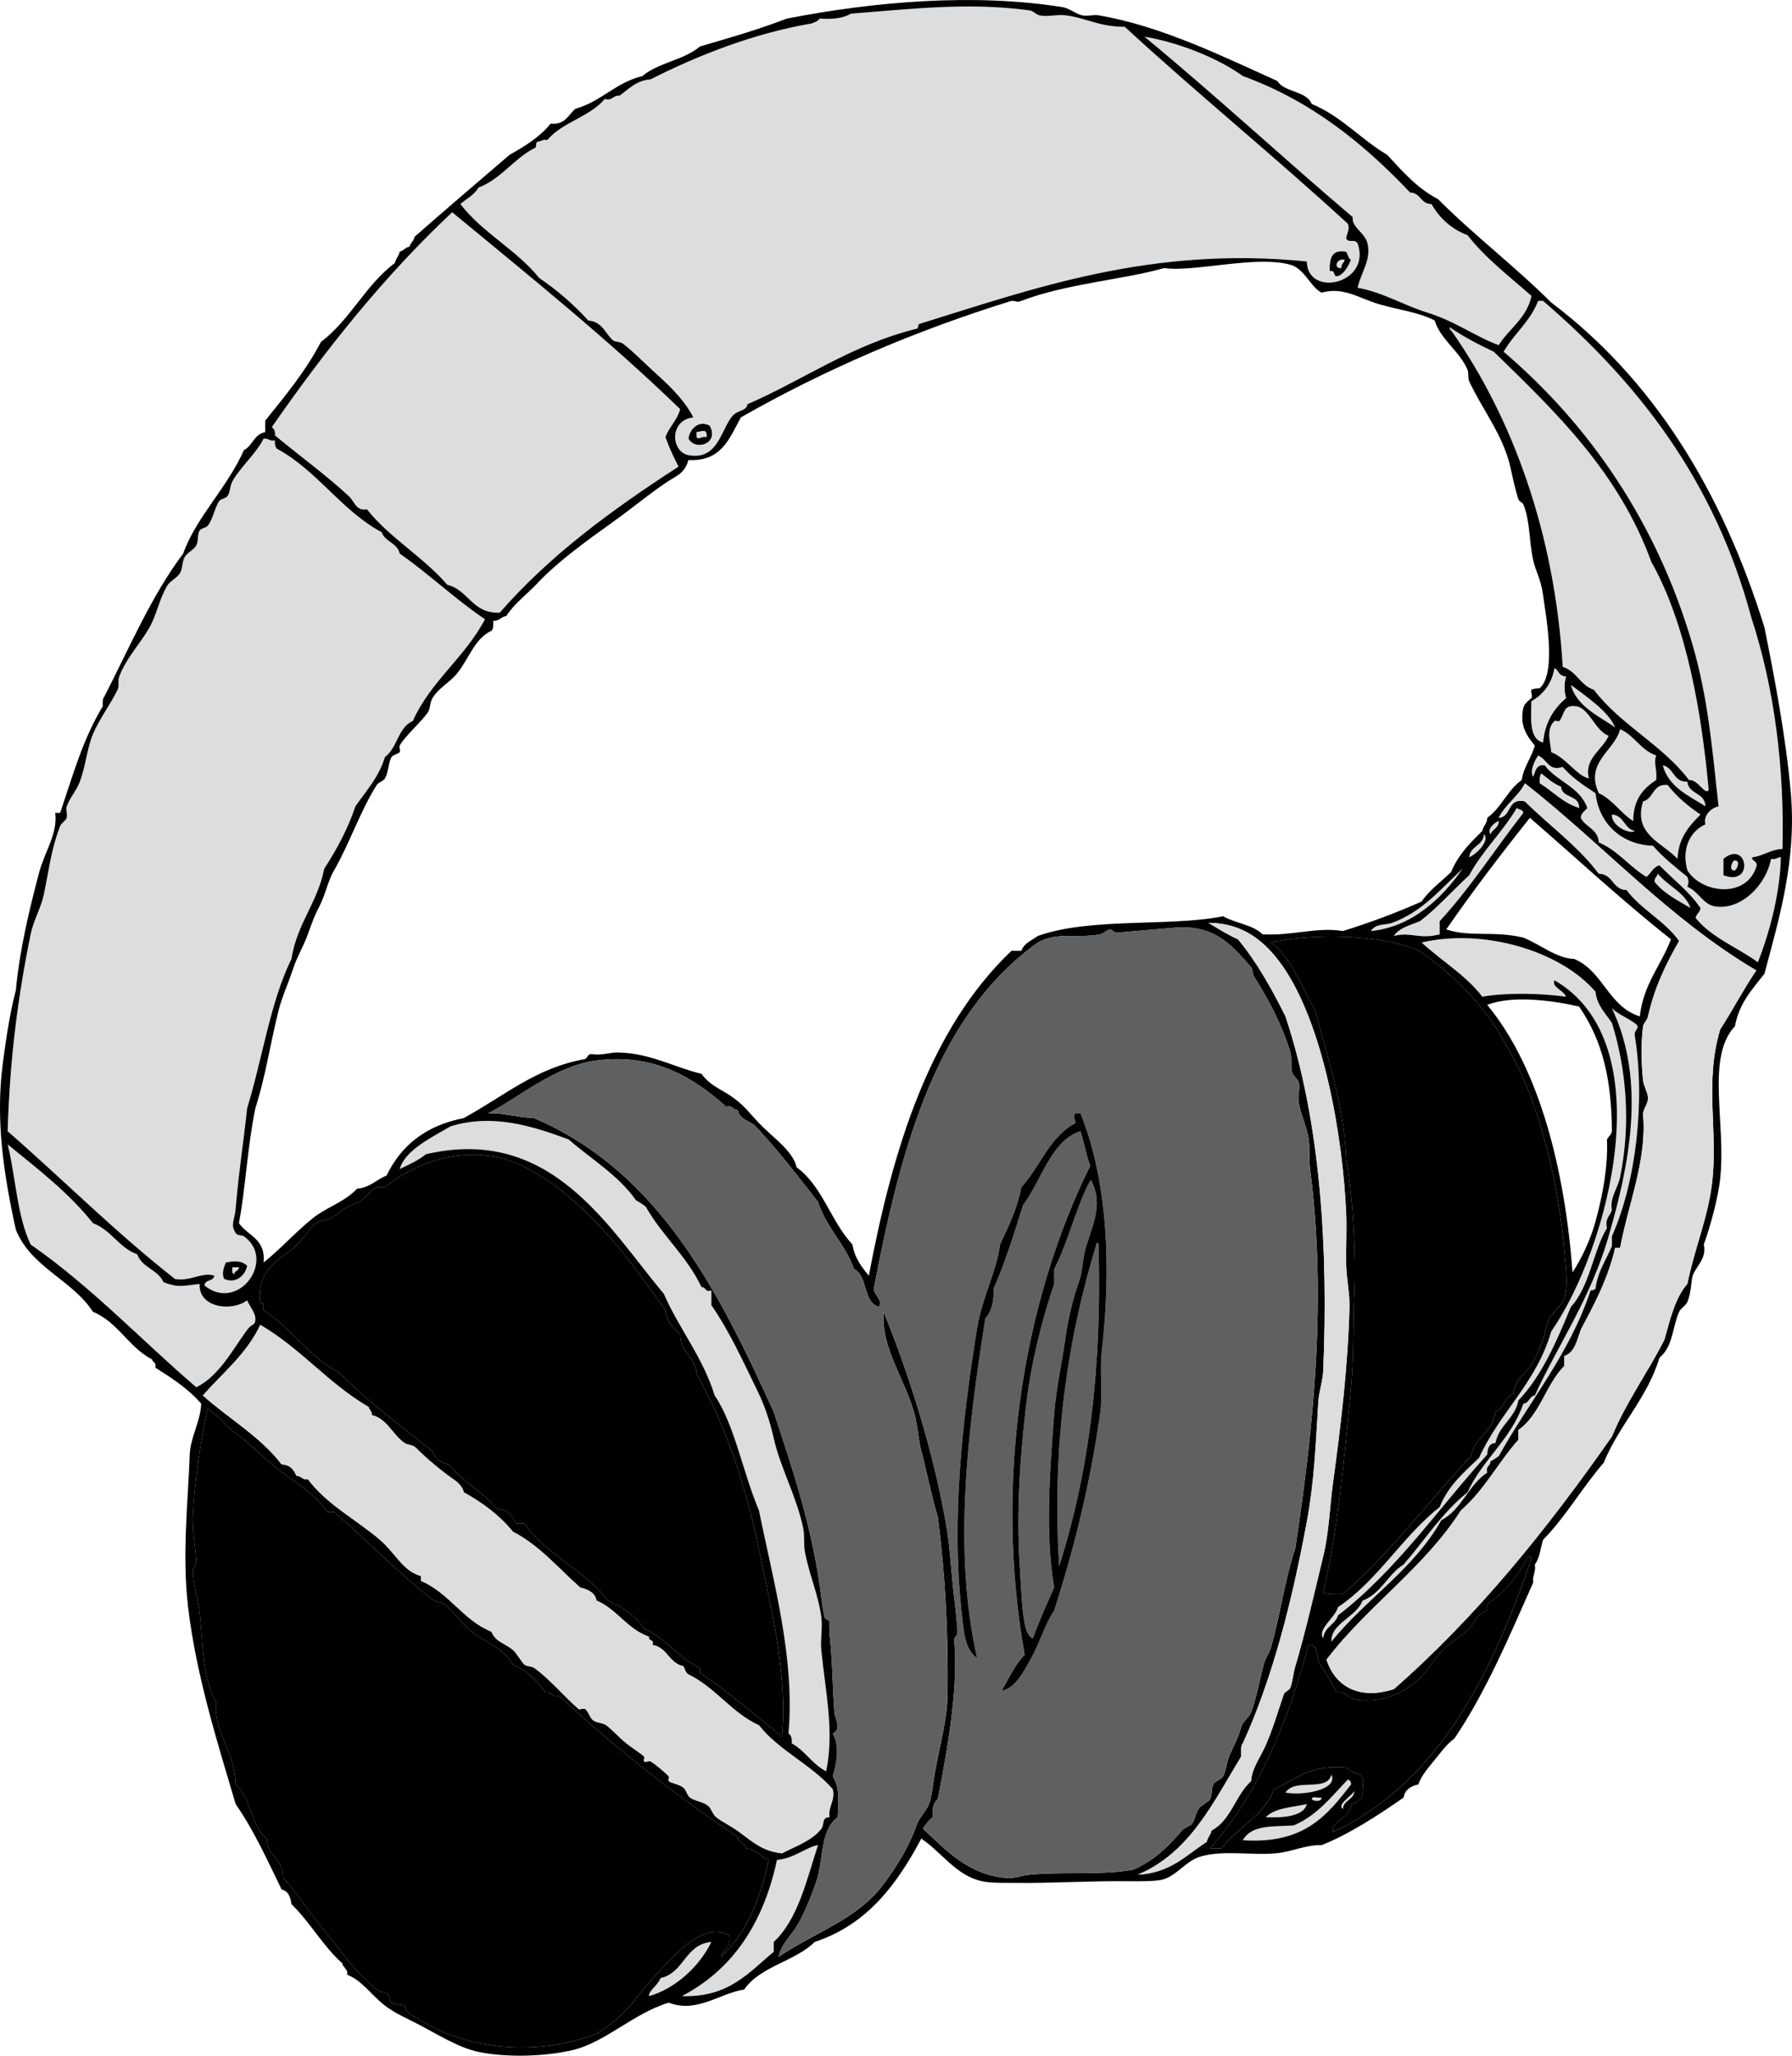 <?xml version="1.0" encoding="UTF-8"?>
<svg enable-background="new 0 0 262.188 300.631" overflow="visible" version="1.1" viewBox="0 0 262.19 300.63" xml:space="preserve" xmlns="http://www.w3.org/2000/svg">
<g clip-rule="evenodd" fill-rule="evenodd">
	<path d="m167.44 5.358c4.921 0.839 10.575 3.024 14.399 5.76 10.142 3.699 17.733 9.947 24.48 17.04 1.576 0.024 1.505 1.695 3.12 1.68 1.199 2.081 2.904 3.655 5.279 4.56 2.663 3.417 6.134 6.026 9.36 8.88-0.717 3.283-3.266 4.734-4.8 7.2-3.544-1.321-6.355-3.512-10.561-4.8-3.273-1.003-6.292-2.899-10.08-3.6 0.46-2.22 2.021-4.018 1.44-6.48-0.377-1.598-2.367-2.371-2.16-3.84-10.25-8.704-20.09-17.826-30.48-26.4z" fill="#DCDDDE"/>
	<path d="m99.521 59.838c-0.446 1.634-1.591 2.569-2.16 4.08 0.543 1.537 1.214 2.946 1.92 4.32-9.612 6.228-18.79 12.89-26.16 21.36-4.078 0.158-4.528-3.312-7.68-4.08-3.515-4.085-8.388-6.812-11.76-11.04-1.58 0.315-1.794-1.137-2.64-1.92-3.395-3.143-7.17-5.851-10.8-8.88 0.036-0.596-0.124-0.996-0.48-1.2 7.896-11.383 16.454-22.106 26.4-31.44 11.347 9.374 22.837 18.604 33.36 28.8z" fill="#DCDDDE"/>
	<path d="m196.96 36.798c0.281 0.359 0.299 0.981 0.72 1.2-0.454 0.985-0.896 1.983-1.92 2.4-0.819 0.18-0.305-0.975-1.199-0.72-0.1-1.858 0.25-3.271 2.4-2.88zm-0.72 2.4c-0.037-0.597 0.377-0.743 0.479-1.2-1.03-0.287-1.74 1.243-0.48 1.2z"/>
	<path d="m196.72 37.998c-0.103 0.457-0.517 0.603-0.479 1.2-1.26 0.043-0.55-1.487 0.48-1.2z" fill="#DCDDDE"/>
	<path d="m225.04 43.998h0.72c13.768 11.833 25.075 26.125 30.48 46.32 3.44 10.508 4.848 22.141 4.56 33.84-1.765 0.075-2.708 0.972-4.319 1.2-0.637 0.347 0.881 0.536 0.479 1.44-1.557 4.679-8.043 3.801-10.08 0.48-0.91-3.257 0.491-5.775 2.641-6.72-0.353-1.126 0.676-2.371 1.92-2.64-0.956-8.787-1.56-15.977-3.841-23.76-5.214-17.798-15.07-32.028-27.6-42.72 1.52-2.647 3.9-4.422 5.04-7.442zm27.12 81.602v2.4c4.57 1.72 3.51-5.3 0-2.4z" fill="#DCDDDE"/>
	<path d="m103.84 62.238c1.483 2.583-2.041 3.84-3.12 1.92 0.16-1.411 1.47-2.781 3.12-1.92zm-1.92 0.96v0.72c0.427 0.448 0.61-0.195 1.44 0 0.12-1.284-0.61-0.807-1.44-0.72z"/>
	<path d="m103.36 63.918c-0.83-0.195-1.013 0.448-1.44 0v-0.72c0.83-0.087 1.56-0.564 1.44 0.72z" fill="#DCDDDE"/>
	<path d="m70.962 90.558c-2.915 5.565-7.936 9.025-10.56 14.88-2.178 0.942-2.269 3.972-4.08 5.28-0.894 2.946-2.74 4.939-4.32 7.2-1.147 3.413-2.763 6.358-4.56 9.12-0.987 5.013-3.986 8.014-4.8 13.2-3.108 6.332-4.254 14.626-6.48 21.84-0.537 5.046-1.201 9.072-1.68 14.64-0.166 1.927-0.805 2.287 0 3.601 0.271 0.44 0.901 0.27 1.2 0.479 4.799 3.387-0.775 11.224-5.76 7.2 0.045-0.915 1.339-0.581 1.44-1.44-1.732-0.607-3.437 0.881-5.76 0.48-8.617-6.743-16.274-14.445-24.48-21.6 0.315-10.757 1.525-19.789 3.36-28.8 0.411-2.019 1.517-3.874 1.92-5.76 0.788-3.685 1.018-6.454 2.4-10.08 0.15-0.393 0.828-0.765 0.96-1.2 0.143-0.47-0.177-1.194 0-1.68 0.453-1.243 1.425-2.294 1.92-3.6 0.855-2.253 1.057-4.892 1.92-6.96 0.877-2.101 2.574-4.378 3.6-6.48 0.296-0.605 3e-3 -1.28 0.24-1.92 1.1-2.968 3.657-5.436 4.8-7.92 0.826-1.795 1.104-3.352 2.16-5.28 0.433-0.791 1.448-1.17 1.92-1.92 0.434-0.69 0.287-1.67 0.72-2.4 0.376-0.633 1.363-1.064 1.68-1.68 0.359-0.698 0.114-1.545 0.48-2.16 0.219-0.367 0.927-0.379 1.2-0.72 0.768-0.957 1.003-2.626 1.68-3.6 0.249-0.357 0.962-0.377 1.2-0.72 0.427-0.613 0.351-1.497 0.72-2.16 1.182-2.125 3.47-4.048 4.56-6.24 0.757-0.118 0.847 0.433 1.68 0.24-0.077 0.556 0.039 0.921 0.24 1.2 5.97 3.23 9.391 9.009 15.36 12.24 0.503 1.416 2.294 1.545 2.64 3.12 4.342 3.016 8.075 6.643 12.48 9.598zm-37.92 94.082c-0.296 0.752-0.638 1.601-0.24 2.4 1.71 0.741 3.062-0.497 3.36-1.92-0.776-0.77-1.84-0.75-3.12-0.48z" fill="#DCDDDE"/>
	<path d="m229.84 100.16c2.334 1.756 5.524 3.903 6.48 6.24-1.87-1.42-5.66-2.97-6.48-6.24z" fill="#DCDDDE"/>
	<path d="m237.04 106.64c2.121 0.919 3.005 3.075 5.28 3.84-0.409 1.185 0.166 2.032 0 3.6-1.906 1.214-3.367 2.874-3.36 6-1.86-1.18-2.971-3.109-5.04-4.08-2.1-4.53 2.33-6.18 3.12-9.36z" fill="#DCDDDE"/>
	<path d="m225.04 110.48c1.402 0.616 1.492 2.356 3.6 1.68 1.337 1.543 3.062 2.699 4.801 3.84 0.537 4.695 4.07 7.565 8.399 7.68 1.486 1.714 3.282 3.118 5.04 4.56 0.216 0.703 0.216 0.737 0 1.44 1.681 0.71 2.287 2.613 4.08 2.88 3.944 0.587 7.534-3.378 8.16-6.96 0.733 0.173 0.875-0.246 1.439-0.24-0.1 4.944-1.499 10.633-3.359 15.36-3.02-2.181-6.801-3.599-9.12-6.48 0.121-0.599 0.639-0.802 0.72-1.44-1.65-2.429-3.987-4.172-6-6.24-0.966 0.234-1.219 1.181-1.92 1.68-2.498-1.502-4.146-3.854-6.96-5.04-0.104-1.975-1.952-2.208-2.64-3.6 0.048-0.751 0.618-0.981 0.96-1.44-1.076-3.084-4.462-3.859-6.24-6.24-1.291-0.171-1.326 0.914-1.68 1.68-0.56-0.89 0.27-2.45 0.72-3.12z" fill="#DCDDDE"/>
	<path d="m243.28 111.92c1.658 0.342 1.52 2.48 3.6 2.4 0.191 1.889 2.604 1.556 2.641 3.6-2.48-1.6-5.37-2.79-6.24-6z" fill="#DCDDDE"/>
	<path d="m225.52 113.12c0.906 0.693 1.722 1.478 2.88 1.92 0.142 1.778 2.715 1.125 2.64 3.12-2.391-0.729-3.815-2.424-5.76-3.6-0.03-0.59-0.03-1.16 0.24-1.44z" fill="#DCDDDE"/>
	<path d="m244 114.8c1.321 1.719 2.987 3.092 4.8 4.32-1.621 1.659-3.221 3.339-3.359 6.48-2.26-2.405-6.536-3.595-5.04-8.4 1.6-0.4 1.36-2.64 3.6-2.4z" fill="#DCDDDE"/>
	<path d="m221.92 118.16c0.319 0.241 0.894 0.227 0.96 0.72-4.108 5.252-7.743 10.978-12.24 15.84v1.92c-2.959 0.792-4.203-0.403-6.72 0.24 0.796-1.205 2.418-1.582 3.84-2.16 2.619-2.021 4.774-4.506 7.2-6.72 1.96-3.64 4.89-6.31 6.96-9.84z" fill="#DCDDDE"/>
	<path d="m235.84 119.12c1.817 0.103 1.754 2.086 3.36 2.4-0.6 0.55-3.47-0.65-3.36-2.4z" fill="#DCDDDE"/>
	<path d="m219.28 120.08c0.014 1.054-0.93 1.15-1.2 1.92-0.54-0.64 0.5-1.73 1.2-1.92z" fill="#DCDDDE"/>
	<path d="m217.12 122c0.902 0.878-1.035 2.924-2.16 3.36 0.16-1.69 2.05-1.64 2.16-3.36z" fill="#DCDDDE"/>
	<path d="m252.16 128v-2.4c3.51-2.9 4.57 4.12 0 2.4zm1.68-0.72c0.342-0.31 0.786-1.347 0-1.44-0.4 0-0.97 1.56 0 1.44z"/>
	<path d="m253.84 125.84c0.786 0.093 0.342 1.131 0 1.44-0.97 0.12-0.4-1.44 0-1.44z" fill="#DCDDDE"/>
	<path d="m242.56 127.76c1.454 1.826 3.898 2.662 4.801 5.04-1.902-1.138-3.948-2.132-5.28-3.84-0.04-0.6 0.38-0.74 0.48-1.2z" fill="#DCDDDE"/>
	<path d="m1.122 167.36c4.403 3.597 8.941 7.06 12.48 11.52 2.679 1.002 3.777 3.584 6.48 4.561 0.685 1.955 3.046 2.234 3.84 4.079 2.273 0.838 2.822 0.52 5.28 0.24-0.185 3.494 4.695 4.114 6.96 2.4 0.351 0.91 1.289 1.852 1.2 2.88-0.074 0.856-0.508 0.502-1.2 1.44-2.132 2.89-4.072 6.726-7.44 8.399-8.099-6.941-15.366-14.714-24.24-20.88-1.989-4.18-2.159-9.7-3.36-14.64z" fill="#DCDDDE"/>
	<path d="m114.4 254c-3.908-3.213-7.723-6.518-12-9.36v-0.72c-3.186-1.454-4.959-4.321-8.16-5.76-1.274-1.846-3.132-3.108-5.28-4.08-3.377-4.464-9.011-6.669-12.24-11.28h-1.2c-0.59-1.09-1.268-2.092-2.88-2.16-1.975-2.504-5-3.96-6.96-6.479-1.199-0.241-2.081-0.799-2.4-1.92-4.696-3.704-9.494-7.306-13.68-11.521-4.421-2.298-6.964-6.476-11.04-9.12-0.055-0.425 0.242-1.201-0.48-0.96-0.6-4.174 1.978-6.071 4.32-7.68 1.567-1.076 2.914-3.431 3.84-4.08 0.552-0.387 1.504-0.355 2.16-0.72 1.658-0.92 1.728-1.543 3.6-2.16 1.406-0.464 2.104-1.887 3.12-2.4h1.2c4.441-3.649 11.371-5.912 17.52-4.08 5.172 1.542 10.257 5.85 14.4 10.32 3.601 3.886 6.317 7.932 9.12 11.76 0.121 1.799 1.247 2.593 2.16 3.601-0.056 2.775 2.336 3.104 2.4 5.76 4.32 7.671 7.235 16.423 9.12 25.68 1.73 8.49 4.23 17.96 3.36 27.36z"/>
	<path d="m159.52 172.64c0.204-0.044 0.226 0.094 0.239 0.24 1.723 3.462-0.11 6.701-0.96 9.84-0.439 1.625-0.401 3.308-0.96 4.8-0.664 1.779-1.515 5.012-1.92 7.921-0.519 3.724-1.401 7.672-1.68 11.279-0.653 8.481-1.334 17.827 0 25.44-1.09 2.43-2.182 4.858-3.12 7.439-0.833-0.286-1.114-1.691-1.2-2.16-0.484-2.643-0.54-5.757-0.72-8.399-0.547-8.017 0.108-16.658 0.96-23.76 0.713-5.943 2.204-12.004 4.08-17.521v-2.16c2.07-4.01 3.16-9 5.28-12.96z" fill="#5F6062"/>
	<path d="m160.48 181.76c0.204-0.044 0.226 0.094 0.239 0.24 0.539 17.975-1.377 33.358-5.76 47.04-1.07-17.77 1.22-33.35 5.52-47.28z" fill="#5F6062"/>
	<path d="m36.162 185.12c-0.298 1.423-1.649 2.661-3.36 1.92-0.398-0.8-0.057-1.648 0.24-2.4 1.28-0.27 2.344-0.29 3.12 0.48zm-1.92 1.2c0.071-0.489 0.649-0.471 0.72-0.96h-0.96c0.04 0.36-0.086 0.88 0.24 0.96z"/>
	<path d="m34.002 185.36h0.96c-0.071 0.489-0.649 0.471-0.72 0.96-0.326-0.08-0.2-0.6-0.24-0.96z" fill="#DCDDDE"/>
	<path d="m223.6 227.6c0.279-0.039 0.428 0.054 0.48 0.24-5.619 16.561-13.428 32.74-29.04 40.08-0.36-1.644 2.641-1.997 2.64-4.08 0.788-0.092 1.059-0.702 1.681-0.96-0.109-1.376 0.258-1.906 0-2.88-0.384-0.816-1.757-0.644-2.16-1.44-5.288-0.648-7.653 1.627-10.8 3.12-1.502 3.938-5.333 5.547-7.681 8.641h-1.68c6.901-7.819 11.326-18.114 14.4-29.761 1.339-0.059 1.237 1.323 1.439 2.4 0.875 1.524 1.976 2.824 2.641 4.56 1.335-0.215 1.631 0.609 2.399 0.96 4.309 0.856 8.096-1.11 10.32-3.6 0.915-1.024 1.752-2.425 2.88-3.6 1.134-1.182 2.791-2.011 3.84-3.12 0.894-0.945 1.128-2.147 2.641-2.641v-0.96c2.62-1.7 4.51-4.13 6-6.96z"/>
	<path d="m192.88 234.08c1.072 0.158 1.552 0.374 2.16 0.479-1.023 1.377-2.189 2.61-2.64 4.561-0.81-0.88 1.06-2.84 0.48-5.04z" fill="#DCDDDE"/>
	<path d="m194.8 259.52c1.018 2.238-4.166 3.113-6.72 2.641 1.41-2.21 6.08-0.01 6.72-2.64z" fill="#DCDDDE"/>
	<path d="m197.2 260.24c0.295 0.104 0.493 0.307 0.479 0.72-3.512 4.508-6.831 8.76-15.84 8.16 1.318-2.327 4.418-1.948 7.44-2.16 3.42-1.46 5.54-4.23 7.92-6.72z" fill="#DCDDDE"/>
	<path d="m191.92 263.12c0.03-0.53 1.019-0.103 1.44-0.24 0 0.66-1.13 0.57-1.44 0.24z" fill="#DCDDDE"/>
	<path d="m191.2 263.84c-0.527 2.014-4.173 1.982-6 1.92 1.28-1.36 3.84-1.45 6-1.92z" fill="#DCDDDE"/>
	<path d="m113.2 285.44c-3.633 3.008-6.57 6.711-13.44 6.48 7.415-3.865 11.93-10.63 13.92-19.92 2.397-0.165 4.448-1.949 6-2.16-1.698 5.182-2.917 10.844-6.48 14.16v1.44z" fill="#DCDDDE"/>
	<path d="m104.08 284c-1.812 3.707-5.428 6.891-9.12 7.92-0.139-0.71 1.34-1.633 1.68-2.64 3.49-0.76 3.55-4.94 7.44-5.28z" fill="#DCDDDE"/>
	<path d="m212.32 48.318c-0.233-7e-3 -0.187-0.294-0.24-0.48 1.984 1.375 4.195 2.524 6.479 3.6 9.081 8.839 18.26 17.581 23.04 30.72 5.18 9.162 7.389 22.224 8.4 33.36-0.492 0.889-1.57-1.569-2.88-1.44-3.888-5.152-10.021-8.058-13.92-13.2-1.996-0.644-2.541-2.739-4.561-3.36-1.14-19.436-7.31-36.423-16.32-49.202z" fill="#DCDDDE"/>
	<path d="m235.36 107.6c-0.857 2.024-3.661 3.377-2.88 6.24-1.789-0.373-3.364-3.034-5.521-3.84-0.076-1.333-0.836-3.317 0.48-4.56 0.109-0.104 0.631 0.119 0.72 0 0.821-1.104 0.498-2.385 2.399-2.16 1.97 0.23 2.77 3.56 4.8 4.32z" fill="#DCDDDE"/>
	<path d="m214 127.04c-3.025 4.344-7.44 8.547-13.439 9.12 0.791-1.173 2.084-0.825 3.119-1.2 4.42-1.6 7.2-5.05 10.32-7.92z" fill="#DCDDDE"/>
	<path d="m227.44 143.36c-0.488 0.988 1.349 1.458 1.68 2.4-3.731-0.497-8.589-0.622-12.24 0-2.434-3.167-5.969-5.231-8.88-7.92 9.021-2.12 20.311 1.194 25.44 7.2 0.235 2.084 1.487 3.152 2.399 4.56 2.039 6.503 2.844 14.484 1.2 22.56-0.317 1.561-1.559 3.053-1.2 4.8-0.269 0.852-1.033 1.207-0.72 2.64-1.979 3.18-2.493 8.517-5.28 11.521-2.092 5.028-4.203 10.036-7.68 13.68-0.511 2.689-2.828 3.572-3.36 6.24-0.918 0.041-1.159 0.761-1.199 1.68-7.188 7.933-13.292 16.949-21.841 23.521-0.423 1.416-2.006 1.673-2.159 3.359-0.916-1.338 1.736-2.988 2.159-4.56 5.892-3.949 9.373-10.308 14.88-14.64 1.22-3.101 3.559-5.082 5.761-7.2 3.014-6.666 8.397-10.962 10.56-18.48 8.42-12.11 16.36-42.2 0.48-51.36z" fill="#DCDDDE"/>
	<path d="m235.84 147.44c0.999 1.001 2.522 1.478 3.601 2.4 0.557 0.554-0.444 0.774-0.24 1.68 1.513 9.421 0.216 21.298-3.36 29.28v1.44c-0.84 2.04-2.088 3.672-2.399 6.24-0.193 0.127-0.39 0.25-0.721 0.239-3.131 9.429-8.959 16.161-13.439 24.24-0.425 0.216-0.701 0.579-1.2 0.72 0.024 0.745-0.755 0.686-0.479 1.681-2.77 1.79-3.71 5.41-6.721 6.96-4.056 7.225-11.04 11.52-16.08 17.76-0.124-2.687 3.643-3.557 4.561-6 2.74-1.02 3.673-3.847 6-5.28 3.088-3.552 5.662-7.617 9.359-10.56 2.203-4.837 6.363-7.718 8.16-12.96 0.882-0.079 0.849-1.072 1.68-1.2 3.41-7.453 8.156-14.14 10.801-23.28 2.9-10.02 5.63-22.56 0.48-33.36z" fill="#DCDDDE"/>
	<path d="m104.08 188.72v2.16c2.598 3.721 4.611 8.163 6.72 12.48 0.996 2.037 1.806 4.307 2.4 6.96 0.977 4.363 3.383 8.584 4.32 13.199 0.225 1.106 0.049 2.249 0.24 3.36 0.551 3.195 1.973 6.291 2.4 9.6 0.209 1.618-0.146 3.332 0 4.801 0.633 6.381 1.921 11.844 0.72 17.76-2.034-1.006-3.076-3.005-5.04-4.08 0.049-0.689-0.061-1.219-0.48-1.44 0.978-11.012-2.211-22.222-4.32-32.64-2.353-5.512-3.562-12.534-6.48-16.8-1.758-5.682-5.184-9.696-7.44-14.88-8.008-9.475-16.377-24.697-34.8-20.4-1.107 0.893-2.472 1.528-3.84 2.16 0.812-2.789 4.675-4.604 7.44-6.24 6.155-1.896 11.952-0.052 17.28 1.92 3.332 2.909 7.268 5.213 9.84 8.88 0.5 0.301 1.012 0.588 1.44 0.961 2.408 4.231 6.032 7.247 8.16 11.76 0.68-0.04 0.47 0.81 1.44 0.48z" fill="#DCDDDE"/>
	<path d="m106.72 283.04c-3.458-1.936-7.333 2.11-9.6 4.56-1.279 1.383-2.305 2.36-3.6 4.08-1.875 2.49-3.531 4.045-6.24 5.76-6.897 2.584-14.648 2.72-21.84 0-0.986-0.372-4.696-2.301-5.76-3.119-0.28-0.216-0.211-0.785-0.48-0.961-0.536-0.35-1.396-0.094-1.92-0.479-0.284-0.209-0.247-0.988-0.48-1.2-0.402-0.365-1.239-0.376-1.68-0.72-3.011-2.352-5.362-5.855-7.68-8.64-2.238-2.689-3.922-5.444-6-7.681 0.071-2.791-2.359-3.08-2.4-5.76-2.348-1.812-2.297-6.022-4.56-7.92-0.117-5.06-3.148-7.19-2.88-12-2.137-4.066-1.837-8.659-2.4-13.2-0.262-2.113-1.016-4.116-0.96-6.24 6e-3 -0.234 0.498-0.684 0.48-0.96-0.15-2.354-0.604-4.777-0.48-7.199 0.245-4.756 1.122-10.842 2.16-15.36 1.521 0.96 2.629 2.562 4.08 3.6 1.715 1.228 3.321 2.825 5.04 4.32 2.776 2.415 6.3 4.134 8.4 7.2h0.96c4.884 4.163 9.438 9.044 14.64 12.96 0.361 0.272 1.059 0.178 1.44 0.479 1.496 1.187 2.585 2.886 4.08 4.08 2.01 1.606 4.751 2.391 6 4.8 2.071 0.89 3.565 2.355 4.8 4.08 0.978-0.178 0.826 0.774 1.92 0.48 8.149 7.451 16.787 14.413 26.16 20.64 0.078 0.882 1.071 0.849 1.2 1.681 1.643 0.037 2.091 1.269 3.36 1.68-1.254 5.786-3.306 10.773-6.96 14.16 0.3-1.14 1.49-1.4 1.2-3.12z"/>
	<path d="m198.16 261.92c-0.088 1.353-1.596 1.284-1.68 2.64-0.93-0.66 1.22-1.84 1.68-2.64z" fill="#DCDDDE"/>
	<path d="m197.2 32.718c0.341 0.727-0.106 1.286-0.24 2.16 0.468 0.763 1.132-0.063 1.68 0.72 2.063 5.906-7.34 8.011-7.439 2.64-22.795-2.305-40.074 3.994-56.64 9.12-0.346 0.054-0.083 0.716-0.48 0.72-9.541 2.379-16.414 7.426-24.72 11.04-0.13 1.012-1.411 0.838-2.16 1.68-1.726 1.938-2.106 6.583-6.48 5.76-2.542-0.479-2.858-5.101 0.72-5.52-1.079-2.14-2.862-4.064-5.28-6.24-1.69-1.521-3.625-3.504-5.04-4.56-0.381-0.285-1.109-0.196-1.44-0.48-1.143-0.981-1.518-2.722-3.6-2.88-2.135-2.345-4.533-4.427-7.2-6.24-3.314-4.126-8.297-6.583-11.52-10.8 0.895-0.785 2.043-1.317 2.64-2.4 3.347-1.294 5.109-4.171 8.16-5.76 0.444-0.036 0.147-0.812 0.48-0.96 0.565 5e-3 0.707-0.414 1.44-0.24 2.179-2.621 6.22-3.38 8.4-6 1.19 0.31 1.179-0.581 2.16-0.48 1.352-0.968 2.422-2.218 4.56-2.4 6.944-3.529 15.221-6.757 23.52-8.16 0.446-0.194 0.97-0.311 1.2-0.72 1.88 0.121 3.478-0.042 4.56-0.72 8.893-0.69 17.325-1.696 26.16-0.48 0.567 0.078 0.886 0.588 1.44 0.72 1.123 0.266 2.591-0.16 3.84 0 3.05 0.389 4.919 1.689 8.641 1.68 10.67 9.815 21.97 18.995 32.64 28.8zm-2.64 6.96c0.895-0.255 0.38 0.9 1.199 0.72 1.023-0.417 1.466-1.415 1.92-2.4-0.421-0.218-0.438-0.841-0.72-1.2-2.15-0.391-2.5 1.022-2.4 2.88zm-93.84 24.48c1.08 1.92 4.603 0.664 3.12-1.92-1.65-0.861-2.96 0.509-3.12 1.92z" fill="#DCDDDE"/>
	<path d="m134.8 268.88c-3.559 6.682-7.898 12.582-15.6 15.12-2.89 2.87-7.978 3.542-10.32 6.96-3.563 0.533-6.912 3.516-11.04 1.92-5.129 1.534-9.329 5.863-14.16 6.96-4.442 1.009-9.952 1.017-13.68 0.24-2.904-0.605-6.179-2.682-8.88-4.08-1.566-0.812-3.544-1.658-5.04-2.88-1.819-1.486-3.229-3.553-5.28-4.32 0.129-0.93-0.612-0.988-0.72-1.68-2.843-2.518-4.703-6.018-7.44-8.641-0.119-1.081-0.482-1.918-1.44-2.159-2.095-4.306-4.088-8.713-6.72-12.48-2.535-8.604-5.759-18.665-6.96-28.8-0.916-7.723 0.014-15.652 0.24-22.32 0.085-2.509 1.591-4.875 1.68-7.439-1.851-2.149-4.27-3.73-6.72-5.28 0.206-0.766-0.377-0.742-0.48-1.2-3.425-1.774-4.966-5.434-8.64-6.96-3.062-4.697-9.045-6.475-11.28-12-1.793-8.144-2.984-16.05-1.92-24.24 0.465-3.583 1.05-7.48 1.92-10.8 0.57-5.988 1.952-11.662 3.36-17.04 0.855-3.263 2.787-5.806 2.4-8.88h0.72c1.962-5.794 3.314-10.744 6.24-15.6-0.032-0.592-0.037-1.157 0.24-1.44 3.67-7.129 6.875-14.725 11.52-20.88 1.86-5.271 6.458-9.636 8.88-15.12 1.283-0.638 1.479-2.361 3.12-2.64v-1.68c2.926-3.634 5.91-7.209 8.16-11.52 4.256-3.184 6.53-8.35 10.8-11.52 0.139-0.661 0.598-1.002 0.72-1.68 0.599-0.121 0.801-0.639 1.44-0.72 0.121-0.599 0.638-0.801 0.72-1.44 4.603-4.038 9.262-8.018 13.92-12 2.25-1.271 4.438-2.603 6-4.56 2.134 0.214 2.577-1.264 3.6-2.16 3.811-1.07 5.91-3.85 9.84-4.8 2.277-1.962 6.134-2.347 8.4-4.32 4.703-1.378 8.304-2.398 12.72-4.08 12.748-2.487 27.331-3.749 40.32-1.68 1.06 0.169 1.899 0.984 2.88 1.2 0.802 0.176 1.649-0.125 2.399 0 9.125 1.511 18.607 6.203 26.16 9.6 1.084 1.716 4.208 1.392 5.04 3.36 4.353 1.808 7.161 5.159 11.04 7.44 2.233 2.407 4.379 4.901 7.44 6.48 5.268 5.292 11.276 9.844 16.56 15.12 14.961 11.279 24.977 27.503 31.2 47.52 1.503 7.466 3.114 15.976 3.84 24 0.905 10.013-1.673 18.46-3.84 26.64-1.756 2.245-3.705 4.295-4.32 7.68-4.275 4.518-1.279 14.132-2.16 22.32-0.291 2.708-1.444 7.021-2.399 9.6 0.503 2.163-1.318 3.268-1.681 4.8-0.125 0.53-0.203 2.42-0.72 3.601-0.245 0.56-0.946 0.889-1.2 1.439-0.989 2.15-0.866 5.064-2.88 6.72-1.83 6.01-5.888 9.792-8.16 15.36-3.127 3.593-5.551 7.89-8.88 11.28-0.377 1.223-0.489 2.71-1.2 3.6 0.186 1.146-0.375 1.545-0.239 2.64-3.513 7.928-6.905 15.976-11.521 22.801-1.115 0.815-2.031 2.06-2.88 3.12-0.863 1.078-1.924 2.22-2.399 3.6-1.112 0.248-1.963 0.758-2.16 1.92-3.641 2.559-8.108 5.438-12 6.96-2.3-0.08-4.337 0.988-6.721 1.2-3.646 0.324-7.602-0.518-11.039 0.479-2 0.581-3.514 2.854-5.521 3.36-1.012 0.255-3.239 0.261-4.8 0.24-5.673-0.076-11.501 0.318-16.8 0.24-1.429-0.021-3.361 0.068-4.8-0.24-3.76-0.81-5.85-4.18-8.88-6.24zm29.76-264.96c-3.722 9e-3 -5.591-1.291-8.641-1.68-1.249-0.16-2.717 0.266-3.84 0-0.555-0.132-0.873-0.642-1.44-0.72-8.835-1.216-17.267-0.21-26.16 0.48-1.082 0.679-2.679 0.841-4.56 0.72-0.23 0.41-0.754 0.526-1.2 0.72-8.299 1.402-16.576 4.63-23.52 8.16-2.138 0.182-3.208 1.432-4.56 2.4-0.981-0.101-0.97 0.79-2.16 0.48-2.181 2.62-6.221 3.379-8.4 6-0.733-0.173-0.875 0.246-1.44 0.24-0.333 0.147-0.036 0.924-0.48 0.96-3.051 1.589-4.813 4.466-8.16 5.76-0.597 1.083-1.745 1.615-2.64 2.4 3.223 4.216 8.206 6.674 11.52 10.8 2.667 1.813 5.065 3.895 7.2 6.24 2.082 0.158 2.457 1.898 3.6 2.88 0.331 0.284 1.059 0.195 1.44 0.48 1.416 1.056 3.35 3.039 5.04 4.56 2.418 2.176 4.201 4.1 5.28 6.24-3.578 0.419-3.262 5.042-0.72 5.52 4.374 0.824 4.754-3.821 6.48-5.76 0.75-0.842 2.03-0.668 2.16-1.68 8.306-3.614 15.179-8.661 24.72-11.04 0.396-3e-3 0.134-0.666 0.48-0.72 16.566-5.126 33.845-11.425 56.64-9.12 0.1 5.371 9.503 3.266 7.439-2.64-0.548-0.783-1.212 0.043-1.68-0.72 0.134-0.874 0.581-1.434 0.24-2.16-10.67-9.805-21.97-18.985-32.64-28.8zm33.36 27.84c-0.207 1.469 1.783 2.242 2.16 3.84 0.581 2.462-0.98 4.26-1.44 6.48 3.788 0.701 6.807 2.597 10.08 3.6 4.205 1.288 7.017 3.479 10.561 4.8 1.534-2.465 4.083-3.917 4.8-7.2-3.227-2.854-6.697-5.462-9.36-8.88-2.375-0.905-4.08-2.479-5.279-4.56-1.615 0.015-1.544-1.656-3.12-1.68-6.747-7.093-14.339-13.341-24.48-17.04-3.824-2.735-9.479-4.92-14.399-5.76 10.39 8.574 20.23 17.696 30.48 26.4zm-131.76-0.72c-9.946 9.334-18.503 20.057-26.4 31.44 0.356 0.204 0.516 0.604 0.48 1.2 3.629 3.029 7.405 5.737 10.8 8.88 0.846 0.783 1.061 2.235 2.64 1.92 3.373 4.228 8.246 6.955 11.76 11.04 3.151 0.769 3.602 4.238 7.68 4.08 7.37-8.47 16.548-15.132 26.16-21.36-0.706-1.374-1.377-2.783-1.92-4.32 0.569-1.511 1.714-2.446 2.16-4.08-10.524-10.196-22.014-19.426-33.36-28.8zm122.64 7.68c-5.04-1.421-14.142 1.131-18.479 0.48-5.565 1.642-14.332 2.273-20.88 4.8-0.756 0.269-0.544 0.022-1.44 0-14.417 4.463-27.575 10.185-39.6 17.04-1.658 2.982-2.784 6.496-7.68 6.24-0.56 2.037-1.814 2.304-3.36 3.36-2.752 1.881-4.911 3.708-7.44 5.52-3.938 2.822-8.288 5.932-11.28 9.12-1.624 1.73-3.353 2.934-4.56 4.8-0.764 0.116-1.004 0.756-1.92 0.72 0.032 0.591 0.037 1.156-0.24 1.44-2.464 1.129-3.279 4.045-5.04 6.24-1.027 1.279-2.729 2.16-3.6 3.6-0.409 0.677-0.269 1.519-0.72 2.16-0.973 1.382-3.41 3.523-4.08 4.8-0.124 0.235 0.152 0.747 0 0.96-0.171 0.239-1.021 0.407-1.2 0.72-0.487 0.852-0.398 2.119-0.96 3.12-0.209 0.372-0.969 0.597-1.2 0.96-2.384 3.753-4.045 8.688-6.24 12.48-0.941 1.625-1.232 3.501-2.16 5.28-0.707 1.354-1.05 2.31-1.68 4.08-0.592 1.664-1.554 3.216-2.16 5.04-0.821 2.471-1.642 4.139-2.16 6.24-1.249 5.062-1.874 9.525-3.36 14.16-1.175 5.672-1.389 11.371-2.4 16.8 1.267 1.853 3.966 2.273 3.6 5.76 2.535-2.015 4.623-4.412 7.2-6.479 2.01-1.613 4.646-2.358 6.48-4.32 1.916-0.164 2.826-1.334 4.32-1.92 2.133-4.428 5.783-7.338 11.28-8.4 6.2-3.408 10.57-7.354 17.76-8.64 0.377-0.183 0.359-0.761 0.96-0.72 1.357 0.232 2.681-0.26 3.84-0.24 4.742 0.079 8.223 2.168 12.24 3.12 1.285 1.812 3.13 2.345 4.8 3.6 1.77 1.331 2.434 2.459 4.08 4.08 1.869 1.842 4.543 3.724 5.04 6 3.764 2.716 5.023 7.938 8.16 11.28 0.328 1.992 1.35 3.29 2.4 4.56 3.527-18.726 8.94-36.166 20.88-47.52h1.44c0.397-1.122 1.527-1.513 2.399-2.16 7.676-2.747 19.259-1.32 27.12-2.88 1.777 1.023 4.369 1.231 5.76 2.64 4.413 0.246 7.958-1.121 11.761-0.48 4.025-1.254 7.872-2.688 11.52-4.32 1.169-1.71 2.864-2.896 4.32-4.32 1.017-2.503 2.782-4.257 4.56-6 0.122-0.758 0.707-1.054 0.721-1.92 2.059-1.46 2.97-4.07 5.039-5.52 0.318-2.002 1.416-3.225 1.92-5.04-1.122-1.4-2.255-2.836-1.68-5.52 0.138-0.64 0.981-1.245 1.2-1.44 0.204-0.182-0.172-0.978 0-1.2 0.153-0.198 1.146-0.193 1.2-0.24 2.54-2.209 0.829-10.981 0.479-13.68-0.281-2.177-1.125-3.556-1.439-5.04-0.632-2.979-0.438-5.74-1.44-8.16-0.111-0.269-0.633-0.444-0.72-0.72-0.716-2.274-1.077-4.545-1.44-5.76-1.283-4.301-4.016-7.748-5.76-11.52-0.225-0.486-0.039-1.212-0.24-1.68-1.215-2.824-3.959-4.398-4.8-7.2-2.359-1.241-5.184-1.525-8.16-2.4-2.923-0.859-5.206-2.583-8.399-1.68-1.67-0.86-2.45-3.488-4.56-4.082zm31.2 12.72c12.529 10.692 22.386 24.922 27.6 42.72 2.281 7.783 2.885 14.973 3.841 23.76-1.244 0.27-2.272 1.514-1.92 2.64-2.149 0.945-3.551 3.463-2.641 6.72 2.037 3.321 8.523 4.199 10.08-0.48 0.401-0.904-1.116-1.093-0.479-1.44 1.611-0.228 2.555-1.125 4.319-1.2 0.288-11.699-1.119-23.332-4.56-33.84-5.405-20.196-16.713-34.487-30.48-46.32h-0.72c-1.14 3.018-3.52 4.793-5.04 7.438zm8.64 46.08c2.02 0.621 2.564 2.716 4.561 3.36 3.898 5.142 10.032 8.048 13.92 13.2 1.31-0.129 2.388 2.329 2.88 1.44-1.012-11.136-3.221-24.198-8.4-33.36-4.78-13.139-13.959-21.881-23.04-30.72-2.284-1.075-4.495-2.224-6.479-3.6 0.054 0.186 7e-3 0.473 0.24 0.48 9.01 12.777 15.18 29.764 16.32 49.198zm-170.16-16.56c-0.346-1.574-2.137-1.704-2.64-3.12-5.969-3.231-9.39-9.01-15.36-12.24-0.202-0.278-0.317-0.644-0.24-1.2-0.833 0.192-0.922-0.358-1.68-0.24-1.09 2.192-3.378 4.115-4.56 6.24-0.369 0.663-0.293 1.547-0.72 2.16-0.238 0.343-0.952 0.363-1.2 0.72-0.676 0.973-0.912 2.643-1.68 3.6-0.273 0.341-0.981 0.353-1.2 0.72-0.366 0.615-0.121 1.462-0.48 2.16-0.317 0.615-1.304 1.046-1.68 1.68-0.434 0.73-0.286 1.71-0.72 2.4-0.472 0.75-1.487 1.129-1.92 1.92-1.056 1.928-1.334 3.484-2.16 5.28-1.143 2.484-3.7 4.952-4.8 7.92-0.237 0.64 0.056 1.315-0.24 1.92-1.026 2.102-2.723 4.379-3.6 6.48-0.863 2.069-1.065 4.708-1.92 6.96-0.495 1.306-1.467 2.356-1.92 3.6-0.177 0.486 0.143 1.21 0 1.68-0.132 0.435-0.81 0.807-0.96 1.2-1.382 3.626-1.612 6.396-2.4 10.08-0.403 1.887-1.509 3.741-1.92 5.76-1.835 9.011-3.045 18.043-3.36 28.8 8.206 7.154 15.863 14.856 24.48 21.6 2.324 0.4 4.028-1.088 5.76-0.48-0.101 0.859-1.395 0.525-1.44 1.44 4.985 4.023 10.559-3.813 5.76-7.2-0.298-0.21-0.929-0.039-1.2-0.479-0.805-1.313-0.166-1.674 0-3.601 0.479-5.567 1.143-9.594 1.68-14.64 2.226-7.214 3.372-15.508 6.48-21.84 0.814-5.186 3.813-8.188 4.8-13.2 1.797-2.762 3.413-5.708 4.56-9.12 1.58-2.26 3.426-4.253 4.32-7.2 1.812-1.309 1.902-4.338 4.08-5.28 2.625-5.855 7.646-9.314 10.56-14.88-4.405-2.957-8.138-6.584-12.48-9.602zm165.6 21.602c-0.037 2.597-0.366 5.486 1.68 6 0.271-3.01 1.611-4.949 3.36-6.48-0.29-1.018-0.29-2.102 0-3.12-1.172-0.095-1.102-1.062-1.68-1.2-0.42 2.3-1.63 3.8-3.36 4.8zm12.24 3.84c-0.956-2.337-4.146-4.484-6.48-6.24 0.82 3.27 4.61 4.82 6.48 6.24zm-5.76-3.12c-1.901-0.225-1.578 1.055-2.399 2.16-0.089 0.119-0.61-0.104-0.72 0-1.316 1.243-0.557 3.227-0.48 4.56 2.156 0.806 3.731 3.467 5.521 3.84-0.781-2.863 2.022-4.215 2.88-6.24-2.03-0.76-2.83-4.09-4.8-4.32zm3.36 12.72c2.069 0.971 3.18 2.9 5.04 4.08-7e-3 -3.126 1.454-4.786 3.36-6 0.166-1.568-0.409-2.415 0-3.6-2.275-0.765-3.159-2.92-5.28-3.84-0.79 3.18-5.22 4.83-3.12 9.36zm-9.6-2.4c0.354-0.766 0.389-1.851 1.68-1.68 1.778 2.381 5.164 3.156 6.24 6.24-0.342 0.459-0.912 0.688-0.96 1.44 0.688 1.393 2.535 1.625 2.64 3.6 2.813 1.187 4.462 3.538 6.96 5.04 0.701-0.499 0.954-1.446 1.92-1.68 2.013 2.068 4.35 3.811 6 6.24-0.081 0.639-0.599 0.841-0.72 1.44 2.319 2.881 6.101 4.299 9.12 6.48 1.86-4.728 3.26-10.416 3.359-15.36-0.564-5e-3 -0.706 0.414-1.439 0.24-0.626 3.582-4.216 7.547-8.16 6.96-1.793-0.267-2.399-2.169-4.08-2.88 0.216-0.703 0.216-0.737 0-1.44-1.758-1.442-3.554-2.846-5.04-4.56-4.329-0.115-7.862-2.985-8.399-7.68-1.739-1.141-3.464-2.296-4.801-3.84-2.107 0.676-2.197-1.064-3.6-1.68-0.45 0.67-1.28 2.23-0.72 3.12zm25.2 4.32c-0.037-2.044-2.449-1.711-2.641-3.6-2.08 0.08-1.941-2.059-3.6-2.4 0.87 3.21 3.76 4.4 6.24 6zm-24.24-3.36c1.944 1.176 3.369 2.871 5.76 3.6 0.075-1.995-2.498-1.342-2.64-3.12-1.158-0.442-1.974-1.227-2.88-1.92-0.27 0.28-0.27 0.85-0.24 1.44zm-6 5.04c1.927-0.153 1.17-2.99 3.84-2.4 3.571 3.548 7.741 6.499 10.8 10.56 2.122 0.039 1.982 2.338 4.08 2.4 2.161 2.878 5.582 4.498 7.68 7.44-1.972 3.428-3.614 6.833-4.56 11.04-0.14 0.621-0.66 1.003-0.72 1.44-0.295 2.138-0.283 5.479 0 7.92 0.112 0.977 0.728 1.765 0.72 2.64-8e-3 0.87-0.788 1.624-0.72 2.4 0.57 6.563-2.118 12.875-3.36 19.44h-0.72c-1.074 4.605-3.077 8.282-5.04 12-0.545 1.535-0.865 3.294-2.4 3.84v1.439c-2.689 2.671-3.548 7.172-6.72 9.36v1.439c-2.944 3.297-5.041 7.439-8.4 10.32-5.394 8.446-13.698 13.981-19.68 21.84 1.288 3.913 4.734 5.926 9.84 4.32 12.243-10.717 22.472-23.449 31.92-36.96 2.136-5.145 5.239-9.321 7.681-14.16 0.856-2.983 1.556-6.124 3.359-8.16 1.046-5.165 2.971-9.546 3.601-14.64 0.947-7.671-1.151-14.714 1.199-22.561 1.819-2.82 3.407-5.873 5.28-8.64-12.821-7.578-22.405-18.394-33.84-27.36-1.01 1.95-2.84 3.07-3.84 5.04zm21.12-2.4c-1.496 4.805 2.78 5.995 5.04 8.4 0.139-3.141 1.738-4.821 3.359-6.48-1.812-1.228-3.479-2.601-4.8-4.32-2.24-0.24-2 2-3.6 2.4zm-25.44 10.8c-2.426 2.214-4.581 4.699-7.2 6.72-1.422 0.578-3.044 0.955-3.84 2.16 2.517-0.643 3.761 0.552 6.72-0.24v-1.92c4.497-4.863 8.132-10.588 12.24-15.84-0.066-0.493-0.641-0.479-0.96-0.72-2.07 3.53-5 6.2-6.96 9.84zm24.24-6.48c-1.606-0.314-1.543-2.297-3.36-2.4-0.11 1.75 2.76 2.95 3.36 2.4zm-27.6 14.4c3.496 1.178 6.951 0.163 11.279 1.2 2.429 0.969 4.891 3.059 7.44 3.12 4.238 1.761 5.01 6.99 9.6 8.4 0.538-4.742 3.111-7.449 4.561-11.28-7.161-5.639-13.775-11.825-20.641-17.76-4.22 5.29-8.34 10.7-12.24 16.32zm6.48-13.92c0.271-0.77 1.214-0.866 1.2-1.92-0.7 0.19-1.74 1.28-1.2 1.92zm-3.12 3.36c1.125-0.436 3.062-2.482 2.16-3.36-0.11 1.72-2 1.67-2.16 3.36zm-11.28 9.6c-1.035 0.375-2.328 0.027-3.119 1.2 5.999-0.573 10.414-4.776 13.439-9.12-3.12 2.87-5.9 6.32-10.32 7.92zm38.4-6c1.332 1.708 3.378 2.702 5.28 3.84-0.902-2.378-3.347-3.213-4.801-5.04-0.1 0.46-0.52 0.6-0.48 1.2zm-60.96 8.4c2.762 3.319 4.937 7.224 6.96 11.28 5.186 15.587 6.269 34.175 5.521 51.84-0.063 1.489-0.63 3.053-0.721 4.56-0.385 6.399-0.597 11.696-1.68 17.52-2.168 11.665-4.994 22.832-9.36 32.4-0.371 0.349-0.211 1.229-0.239 1.92-4.09 6.711-7.518 14.083-15.12 17.28 4.734-0.226 7.061-2.859 10.08-4.8 0.122-0.678 0.58-1.02 0.72-1.681 2.836-1.483 3.475-5.165 5.76-7.2 0.124-1.901 1.394-3.525 2.16-5.279 1.065-2.438 1.725-4.791 2.64-7.44 0.12-0.346 0.808-0.574 0.96-0.96 0.297-0.747 0.391-2.016 0.721-3.12 1.485-4.977 2.846-10.991 4.08-16.08 0.862-3.557 0.925-7.023 1.439-10.8 1.105-8.11 2.191-16.994 2.4-25.68 0.046-1.938-0.444-4.132-0.48-6.24-0.044-2.538 0.103-5.113 0-7.439-0.496-11.265-3.328-27.695-9.359-36.24-2.433-3.446-5.666-6.228-10.801-6.24 1.41 0.83 2.76 1.72 4.32 2.4zm-33.84 137.28c1.226 0.094 2.107-0.358 3.359-0.479 4.819-0.467 10.35 0.112 15.12-0.721 3.147-1.355 5.146-3.382 7.2-5.76 0.4-0.463 1.184-0.642 1.44-0.96 0.438-0.545 0.527-1.562 0.96-2.16 0.464-0.642 1.396-0.984 1.68-1.439 0.35-0.561 0.141-1.547 0.48-2.16 0.279-0.505 1.149-0.695 1.439-1.2 0.424-0.738 0.492-2.06 0.96-3.12 0.632-1.431 1.212-2.413 1.681-4.08 0.226-0.806 1.11-1.347 1.439-2.159 0.809-1.997 1.296-5.031 1.92-7.2 0.233-0.812 0.765-1.478 0.96-2.16 1.483-5.191 2.018-9.854 3.601-14.64 2.77-18.372 4.574-36.606 2.159-55.44-0.191-1.494 0.01-3.079-0.239-4.56-0.306-1.814-1.186-3.511-1.44-5.28-0.157-1.096 0.276-1.979 0-2.88-0.144-0.469-0.817-0.891-0.96-1.44-0.257-0.99 0.031-1.955-0.24-2.88-1.146-3.909-3.265-7.882-5.279-11.04-0.422-0.66-0.119-1.021-0.48-1.44-3.034-3.517-5.56-6.262-11.28-5.76-1.451 0.127-6.872 0.573-8.399 0.72-0.342 0.033-0.688-0.517-0.96-0.48-0.472 0.065-0.979 0.633-1.44 0.72-3.308 0.625-6.349-0.397-9.12 1.2-14.721 10.579-19.925 29.308-24 50.641 0.032 0.937 1.461 1.726 0.72 2.64-2.332-0.709-1.556-4.524-3.6-5.521-1.322-3.718-4.064-6.016-5.28-9.84-3.036-3.844-5.994-7.766-9.36-11.279-0.917-0.604-2.148-0.893-2.4-2.16-0.745 0.024-0.685-0.756-1.68-0.48-4.625-4.146-10.562-7.942-19.2-6.72-5.941 0.841-11.31 5.521-15.6 7.68 2.157-0.062 3.864 0.551 6.72 0.72 18.184 7.816 26.914 25.086 35.04 42.96 2.737 8.294 5.773 17.211 6.96 27.12 0.106 0.887 0.294 2.019 0.48 2.88 0.081 0.376 0.592 0.3 0.72 0.721-0.079-0.26 5e-3 1.722 0 1.68 0.441 3.866 0.422 7.492 0.72 11.521 0.068 0.918 1.117 2.481-0.24 3.119 1.021 1.712 0.628 4.189 0 6.24 1.057 1.8 0.824 3.431 0.72 6-2.619 1.949-1.984 5.885-3.12 9.36-0.724 2.214-2.129 5.554-3.12 6.96-1.048 1.487-2.06 2.471-2.4 4.08 5.411-3.618 11.357-5.463 15.12-10.32 2.22-2.866 4.093-6.105 5.04-8.88 0.425-1.245 1.555-2.214 1.92-3.36 0.229-0.716 0.381-1.646 0.48-2.399 0.68-5.177 2.103-8.883 2.161-13.681 0.099-8.399-0.312-17.036-1.44-25.68-1.001-3.372-1.58-6.5-2.4-9.6-0.444-1.677-0.525-3.58-0.96-5.28-1.32-5.166-4.986-9.741-4.56-15.12 3.751 9.2 7.26 20.344 9.12 30.96 0.66 3.768 0.757 7.221 1.2 10.8 0.21 1.696 0.541 4.801 0.479 5.28-0.05 0.394-0.522 0.536-0.479 0.96 0.67 6.632-0.963 15.995-2.4 23.28-0.618 0.501-0.879 1.36-0.72 2.64-0.601 0.439-1.066 1.014-1.44 1.68 3.24 3 6.57 6.76 12.24 7.2zm49.2-41.52c6.955-6.005 12.457-13.463 18.72-20.16 0.608-2.752 3.195-3.524 3.6-6.48 1.325-0.435 1.295-2.225 2.641-2.64 0.025-1.898 1.798-2.913 2.64-4.32 1.151-1.925 1.855-3.978 2.4-6.239 0.257-1.07 2.076-2.327 2.399-3.36 0.61-1.949 0.169-4.977 0-6.96-0.918-10.816-3.931-22.237-8.16-29.52-1.063-1.833-1.512-2.755-2.64-4.32-2.981-4.138-6.405-7.183-10.08-9.84-4.467-2.431-15.09-3.016-22.08-1.44 3.144 2.296 4.455 6.426 6.48 9.84 1.647 6.446 4.266 13.898 4.56 21.839 1.164 6.281 1.402 15.383 1.2 19.44-0.227 4.539-0.031 9.304-0.48 13.92-0.961 9.882-1.896 20.774-4.079 30 0.72 0.32 1.84 0.24 2.88 0.24zm30.48-38.4c-2.162 7.519-7.546 11.814-10.56 18.48-2.202 2.118-4.541 4.1-5.761 7.2-5.507 4.332-8.988 10.69-14.88 14.64-0.423 1.571-3.075 3.222-2.159 4.56 0.153-1.687 1.736-1.943 2.159-3.359 8.549-6.571 14.653-15.588 21.841-23.521 0.04-0.919 0.281-1.639 1.199-1.68 0.532-2.668 2.85-3.551 3.36-6.24 3.477-3.644 5.588-8.651 7.68-13.68 2.787-3.004 3.301-8.341 5.28-11.521-0.313-1.433 0.451-1.788 0.72-2.64-0.358-1.747 0.883-3.239 1.2-4.8 1.644-8.076 0.839-16.057-1.2-22.56-0.912-1.408-2.164-2.476-2.399-4.56-5.13-6.006-16.42-9.32-25.44-7.2 2.911 2.689 6.446 4.754 8.88 7.92 3.651-0.622 8.509-0.497 12.24 0-0.331-0.942-2.168-1.413-1.68-2.4 15.88 9.16 7.94 39.25-0.48 51.36zm-9.36-47.76c7.771 9.41 11.393 24.486 12.479 39.12 1.348-2.062 2.646-4.838 3.36-7.44 1.059-3.862 1.847-8.063 1.68-12 0.205-0.435 0.618-0.661 0.72-1.199-0.058-7.422-1.272-13.106-4.8-18.24-3.63-0.84-9.7-1.72-13.44-0.24zm17.76 33.84c-2.645 9.141-7.391 15.827-10.801 23.28-0.831 0.128-0.798 1.121-1.68 1.2-1.797 5.242-5.957 8.123-8.16 12.96-3.697 2.942-6.271 7.008-9.359 10.56-2.327 1.434-3.26 4.261-6 5.28-0.918 2.443-4.685 3.313-4.561 6 5.04-6.24 12.024-10.535 16.08-17.76 3.011-1.55 3.951-5.17 6.721-6.96-0.275-0.995 0.504-0.936 0.479-1.681 0.499-0.141 0.775-0.504 1.2-0.72 4.48-8.079 10.309-14.812 13.439-24.24 0.331 0.011 0.527-0.112 0.721-0.239 0.312-2.568 1.56-4.2 2.399-6.24v-1.44c3.576-7.982 4.873-19.859 3.36-29.28-0.204-0.905 0.797-1.126 0.24-1.68-1.078-0.922-2.602-1.399-3.601-2.4 5.15 10.8 2.42 23.34-0.48 33.36zm-132.72 7.44c-2.127-4.513-5.752-7.528-8.16-11.76-0.428-0.373-0.94-0.66-1.44-0.961-2.572-3.667-6.508-5.971-9.84-8.88-5.328-1.972-11.125-3.815-17.28-1.92-2.765 1.636-6.628 3.451-7.44 6.24 1.368-0.632 2.732-1.268 3.84-2.16 18.422-4.297 26.792 10.926 34.8 20.4 2.256 5.184 5.682 9.198 7.44 14.88 2.918 4.266 4.127 11.288 6.48 16.8 2.109 10.418 5.298 21.628 4.32 32.64 0.419 0.222 0.529 0.751 0.48 1.44 1.964 1.075 3.006 3.074 5.04 4.08 1.201-5.916-0.087-11.379-0.72-17.76-0.146-1.469 0.209-3.183 0-4.801-0.427-3.309-1.849-6.404-2.4-9.6-0.191-1.111-0.016-2.254-0.24-3.36-0.937-4.615-3.343-8.836-4.32-13.199-0.594-2.653-1.404-4.923-2.4-6.96-2.109-4.317-4.123-8.76-6.72-12.48v-2.16c-0.97 0.33-0.76-0.52-1.44-0.48zm-98.158-6.24c8.874 6.166 16.141 13.938 24.24 20.88 3.368-1.674 5.308-5.51 7.44-8.399 0.692-0.938 1.126-0.584 1.2-1.44 0.088-1.028-0.849-1.97-1.2-2.88-2.265 1.714-7.145 1.094-6.96-2.4-2.458 0.279-3.007 0.598-5.28-0.24-0.794-1.845-3.155-2.124-3.84-4.079-2.703-0.977-3.801-3.559-6.48-4.561-3.539-4.46-8.077-7.923-12.48-11.52 1.201 4.94 1.371 10.46 3.36 14.64zm106.56 44.64c-1.885-9.257-4.8-18.009-9.12-25.68-0.064-2.656-2.456-2.984-2.4-5.76-0.913-1.008-2.039-1.802-2.16-3.601-2.803-3.828-5.52-7.874-9.12-11.76-4.143-4.471-9.228-8.778-14.4-10.32-6.149-1.832-13.079 0.431-17.52 4.08h-1.2c-1.015 0.514-1.713 1.937-3.12 2.4-1.872 0.617-1.942 1.24-3.6 2.16-0.656 0.364-1.608 0.333-2.16 0.72-0.926 0.649-2.272 3.004-3.84 4.08-2.343 1.608-4.92 3.506-4.32 7.68 0.722-0.241 0.425 0.535 0.48 0.96 4.076 2.645 6.618 6.822 11.04 9.12 4.186 4.215 8.984 7.816 13.68 11.521 0.319 1.121 1.201 1.679 2.4 1.92 1.96 2.52 4.985 3.976 6.96 6.479 1.612 0.068 2.29 1.07 2.88 2.16h1.2c3.229 4.611 8.863 6.816 12.24 11.28 2.147 0.972 4.005 2.234 5.28 4.08 3.201 1.438 4.974 4.306 8.16 5.76v0.72c4.277 2.843 8.092 6.147 12 9.36 0.87-9.4-1.63-18.87-3.36-27.36zm-81.358-22.56c3.795 3.405 8.405 5.994 11.52 10.08 1.229 0.05 1.804 0.756 2.16 1.68 0.759-0.039 0.802 0.638 1.68 0.48 2.864 3.797 6.943 5.787 10.56 8.88 2.192 1.874 3.407 4.638 6 5.279v0.721c4.145 1.775 6.117 5.723 10.32 7.439 0.491 1.402 1.971 1.7 3.12 2.641 0.479 0.392 1.364 1.895 1.68 2.159 0.344 0.288 1.059 0.207 1.44 0.48 2.358 1.693 4.436 4.247 6.48 6 0.188 0.161 0.759-0.146 0.96 0 0.504 0.367 0.671 1.283 1.2 1.68 0.505 0.379 1.397 0.324 1.92 0.721 0.821 0.621 1.743 1.645 2.64 2.399 0.971 0.818 2.058 1.45 2.88 2.16 0.115 0.099-0.119 0.628 0 0.72 0.202 0.157 0.735-0.129 0.96 0 0.737 0.424 2.214 1.718 2.64 2.16 0.108 0.112-0.121 0.625 0 0.72 0.443 0.349 1.507 0.416 2.16 0.96 0.399 0.333 0.546 1.142 0.96 1.44 0.733 0.529 1.87 0.582 2.64 1.2 0.508 0.407 0.638 1.231 1.2 1.68 0.854 0.682 2.23 1.32 3.36 2.16 2.186 1.625 3.406 2.764 6.24 3.12 2.151-1.12 4.321-1.805 5.76-3.601 0.472-0.589 1e-3 -1.728 1.2-1.68-0.224-1.744 0.829-2.211 0.48-4.08-3.123-3.598-7.832-5.607-10.8-9.359-4.061-1.86-6.329-5.511-10.32-7.44-0.41-0.23-0.526-0.754-0.72-1.2-2.133-0.427-2.354-2.765-4.56-3.12 0.347-0.907-0.66-0.46-0.48-1.199-3.218-1.103-4.646-3.994-7.68-5.28-0.244-1.196-1.248-1.633-2.4-1.92-3.196-2.805-5.885-6.115-9.84-8.16-1.942-2.377-4.41-4.23-7.2-5.76-0.067-0.623-0.725-1.348-1.2-1.681-2.014-1.411-4.16-3.168-5.76-4.8-0.499-0.509-1.167-0.382-1.68-0.72-1.69-1.114-2.608-3.61-4.8-4.08 0.037-0.597-0.377-0.743-0.48-1.2-5.87-3.41-9.969-8.591-15.84-12-1.994 4.24-5.48 7-8.398 10.32zm75.838 82.08c3.654-3.387 5.706-8.374 6.96-14.16-1.269-0.411-1.717-1.643-3.36-1.68-0.128-0.832-1.122-0.799-1.2-1.681-9.373-6.227-18.011-13.188-26.16-20.64-1.094 0.294-0.942-0.658-1.92-0.48-1.235-1.725-2.729-3.19-4.8-4.08-1.249-2.409-3.99-3.193-6-4.8-1.495-1.194-2.584-2.894-4.08-4.08-0.381-0.302-1.079-0.207-1.44-0.479-5.202-3.916-9.756-8.797-14.64-12.96h-0.96c-2.1-3.066-5.624-4.785-8.4-7.2-1.719-1.495-3.325-3.093-5.04-4.32-1.451-1.037-2.559-2.64-4.08-3.6-1.039 4.519-1.915 10.604-2.16 15.36-0.125 2.422 0.33 4.845 0.48 7.199 0.018 0.276-0.474 0.726-0.48 0.96-0.056 2.124 0.698 4.127 0.96 6.24 0.563 4.541 0.263 9.134 2.4 13.2-0.268 4.81 2.763 6.94 2.88 12 2.262 1.897 2.212 6.107 4.56 7.92 0.041 2.68 2.471 2.969 2.4 5.76 2.078 2.236 3.762 4.991 6 7.681 2.317 2.784 4.668 6.288 7.68 8.64 0.441 0.344 1.278 0.354 1.68 0.72 0.233 0.212 0.196 0.991 0.48 1.2 0.524 0.386 1.384 0.13 1.92 0.479 0.269 0.176 0.2 0.745 0.48 0.961 1.064 0.818 4.774 2.747 5.76 3.119 7.191 2.72 14.942 2.584 21.84 0 2.708-1.715 4.365-3.27 6.24-5.76 1.295-1.72 2.321-2.697 3.6-4.08 2.267-2.449 6.142-6.495 9.6-4.56 0.29 1.72-0.9 1.98-1.2 3.12zm112.08-51.6v0.96c-1.513 0.493-1.747 1.695-2.641 2.641-1.049 1.109-2.706 1.938-3.84 3.12-1.128 1.175-1.965 2.575-2.88 3.6-2.225 2.489-6.012 4.456-10.32 3.6-0.769-0.351-1.064-1.175-2.399-0.96-0.665-1.735-1.766-3.035-2.641-4.56-0.202-1.077-0.101-2.459-1.439-2.4-3.074 11.646-7.499 21.941-14.4 29.761h1.68c2.348-3.094 6.179-4.702 7.681-8.641 3.146-1.493 5.512-3.769 10.8-3.12 0.403 0.797 1.776 0.624 2.16 1.44 0.258 0.974-0.109 1.504 0 2.88-0.622 0.258-0.893 0.868-1.681 0.96 1e-3 2.083-3 2.437-2.64 4.08 15.612-7.34 23.421-23.52 29.04-40.08-0.053-0.187-0.201-0.279-0.48-0.24-1.49 2.83-3.38 5.26-6 6.96zm-29.52 27.6c2.554 0.473 7.737-0.402 6.72-2.641-0.64 2.63-5.31 0.43-6.72 2.64zm1.2 4.8c-3.022 0.212-6.122-0.167-7.44 2.16 9.009 0.6 12.328-3.652 15.84-8.16 0.014-0.413-0.185-0.615-0.479-0.72-2.38 2.49-4.5 5.26-7.92 6.72zm7.2-2.4c0.084-1.355 1.592-1.287 1.68-2.64-0.46 0.8-2.61 1.98-1.68 2.64zm-3.12-1.68c-0.422 0.138-1.41-0.29-1.44 0.24 0.31 0.33 1.44 0.42 1.44-0.24zm-8.16 2.88c1.827 0.062 5.473 0.094 6-1.92-2.16 0.47-4.72 0.56-6 1.92zm-72 18.24c3.563-3.316 4.782-8.979 6.48-14.16-1.552 0.211-3.603 1.995-6 2.16-1.99 9.29-6.505 16.055-13.92 19.92 6.87 0.23 9.807-3.473 13.44-6.48v-1.44zm-16.558 5.28c-0.339 1.007-1.819 1.93-1.68 2.64 3.691-1.029 7.307-4.213 9.12-7.92-3.89 0.34-3.95 4.52-7.438 5.28z"/>
	<path d="m227.44 97.758c0.578 0.138 0.508 1.105 1.68 1.2-0.29 1.018-0.29 2.102 0 3.12-1.749 1.531-3.09 3.47-3.36 6.48-2.046-0.514-1.717-3.403-1.68-6 1.73-1 2.94-2.5 3.36-4.802z" fill="#DCDDDE"/>
	<path d="m176.8 134.96c5.135 0.013 8.368 2.794 10.801 6.24 6.031 8.545 8.863 24.976 9.359 36.24 0.103 2.326-0.044 4.901 0 7.439 0.036 2.108 0.526 4.302 0.48 6.24-0.209 8.686-1.295 17.569-2.4 25.68-0.515 3.776-0.577 7.243-1.439 10.8-1.234 5.089-2.595 11.104-4.08 16.08-0.33 1.104-0.424 2.373-0.721 3.12-0.152 0.386-0.84 0.614-0.96 0.96-0.915 2.649-1.574 5.002-2.64 7.44-0.767 1.754-2.036 3.378-2.16 5.279-2.285 2.035-2.924 5.717-5.76 7.2-0.14 0.661-0.598 1.003-0.72 1.681-3.02 1.94-5.346 4.574-10.08 4.8 7.603-3.197 11.03-10.569 15.12-17.28 0.028-0.691-0.132-1.571 0.239-1.92 4.366-9.568 7.192-20.735 9.36-32.4 1.083-5.823 1.295-11.12 1.68-17.52 0.091-1.507 0.657-3.07 0.721-4.56 0.748-17.665-0.335-36.253-5.521-51.84-2.023-4.057-4.198-7.961-6.96-11.28-1.56-0.68-2.91-1.57-4.32-2.4z" fill="#DCDDDE"/>
	<path d="m135.04 267.44c0.374-0.666 0.839-1.24 1.44-1.68-0.159-1.279 0.102-2.139 0.72-2.64 1.438-7.285 3.07-16.648 2.4-23.28-0.043-0.424 0.43-0.566 0.479-0.96 0.062-0.479-0.27-3.584-0.479-5.28-0.443-3.579-0.54-7.032-1.2-10.8-1.86-10.616-5.369-21.76-9.12-30.96-0.426 5.379 3.24 9.954 4.56 15.12 0.435 1.7 0.516 3.604 0.96 5.28 0.82 3.1 1.399 6.228 2.4 9.6 1.129 8.644 1.539 17.28 1.44 25.68-0.058 4.798-1.48 8.504-2.161 13.681-0.099 0.754-0.251 1.684-0.48 2.399-0.365 1.146-1.495 2.115-1.92 3.36-0.947 2.774-2.82 6.014-5.04 8.88-3.762 4.857-9.708 6.702-15.12 10.32 0.34-1.609 1.352-2.593 2.4-4.08 0.991-1.406 2.396-4.746 3.12-6.96 1.136-3.476 0.5-7.411 3.12-9.36 0.104-2.569 0.337-4.2-0.72-6 0.628-2.051 1.021-4.528 0-6.24 1.357-0.638 0.308-2.201 0.24-3.119-0.297-4.028-0.278-7.654-0.72-11.521 5e-3 0.042-0.079-1.939 0-1.68-0.128-0.421-0.639-0.345-0.72-0.721-0.186-0.861-0.374-1.993-0.48-2.88-1.187-9.909-4.223-18.826-6.96-27.12-8.126-17.874-16.856-35.144-35.04-42.96-2.856-0.169-4.562-0.782-6.72-0.72 4.29-2.159 9.659-6.839 15.6-7.68 8.639-1.223 14.575 2.574 19.2 6.72 0.995-0.275 0.935 0.505 1.68 0.48 0.251 1.268 1.483 1.557 2.4 2.16 3.366 3.514 6.324 7.436 9.36 11.279 1.215 3.824 3.958 6.122 5.28 9.84 2.044 0.996 1.269 4.812 3.6 5.521 0.742-0.914-0.688-1.703-0.72-2.64 4.074-21.333 9.279-40.062 24-50.641 2.771-1.597 5.812-0.574 9.12-1.2 0.462-0.087 0.969-0.655 1.44-0.72 0.271-0.037 0.618 0.513 0.96 0.48 1.527-0.146 6.948-0.592 8.399-0.72 5.721-0.502 8.246 2.243 11.28 5.76 0.361 0.419 0.059 0.78 0.48 1.44 2.015 3.158 4.134 7.131 5.279 11.04 0.271 0.925-0.017 1.89 0.24 2.88 0.143 0.55 0.816 0.972 0.96 1.44 0.276 0.9-0.157 1.784 0 2.88 0.255 1.77 1.135 3.466 1.44 5.28 0.249 1.48 0.048 3.065 0.239 4.56 2.415 18.834 0.61 37.068-2.159 55.44-1.583 4.785-2.117 9.448-3.601 14.64-0.195 0.683-0.727 1.348-0.96 2.16-0.624 2.169-1.111 5.203-1.92 7.2-0.329 0.812-1.214 1.354-1.439 2.159-0.469 1.667-1.049 2.649-1.681 4.08-0.468 1.061-0.536 2.382-0.96 3.12-0.29 0.505-1.16 0.695-1.439 1.2-0.34 0.613-0.131 1.6-0.48 2.16-0.284 0.455-1.216 0.798-1.68 1.439-0.433 0.599-0.521 1.615-0.96 2.16-0.257 0.318-1.04 0.497-1.44 0.96-2.055 2.378-4.053 4.404-7.2 5.76-4.771 0.833-10.301 0.254-15.12 0.721-1.252 0.121-2.134 0.573-3.359 0.479-5.67-0.44-9-4.2-12.24-7.2zm22.32-103.2c-3.8 1.96-5.158 6.362-7.92 9.359-0.618 3.223-1.897 5.783-3.12 8.4-0.488 3.866-2.64 7.775-3.36 12.24-2.182 13.513-3.859 28.242-2.16 42.479 0.223 1.859 0.394 4.569 2.16 5.76-3.567-15.709-1.38-33.244 1.2-49.68 0.881-0.959 1.276-2.403 1.2-4.319 1.547-3.433 2.979-7.934 4.32-12.24 2.683-3.562 4.187-9.566 8.399-10.8 0.545 1.614 0.825 3.495 1.44 5.04-9.916 19.99-14.09 46.389-9.601 71.52-1.419 1.46-2.31 3.45-3.359 5.28 2.1-0.449 3.314-3.012 4.319-4.801 1.282-2.281 1.985-4.928 3.36-6.96 3.003-9.312 5.344-18.985 6.72-28.8 0.413-2.943-0.103-6.142 0.24-9.12 1.37-11.902 0.947-24.692-3.12-34.8h-0.72c-0.47 0.45-0.07 0.88 0 1.44z" fill="#5F6062"/>
	<path d="m157.36 162.8h0.72c4.067 10.107 4.49 22.897 3.12 34.8-0.343 2.979 0.173 6.177-0.24 9.12-1.376 9.814-3.717 19.487-6.72 28.8-1.375 2.032-2.078 4.679-3.36 6.96-1.005 1.789-2.22 4.352-4.319 4.801 1.05-1.83 1.94-3.82 3.359-5.28-4.489-25.131-0.315-51.529 9.601-71.52-0.615-1.545-0.896-3.426-1.44-5.04-4.213 1.233-5.717 7.238-8.399 10.8-1.342 4.307-2.773 8.808-4.32 12.24 0.076 1.916-0.319 3.36-1.2 4.319-2.58 16.436-4.768 33.971-1.2 49.68-1.767-1.19-1.938-3.9-2.16-5.76-1.699-14.237-0.021-28.967 2.16-42.479 0.721-4.465 2.872-8.374 3.36-12.24 1.223-2.617 2.502-5.178 3.12-8.4 2.762-2.997 4.12-7.399 7.92-9.359-0.07-0.56-0.47-0.99 0-1.44zm-3.12 22.8v2.16c-1.876 5.517-3.367 11.577-4.08 17.521-0.852 7.102-1.507 15.743-0.96 23.76 0.18 2.643 0.235 5.757 0.72 8.399 0.086 0.469 0.367 1.874 1.2 2.16 0.938-2.581 2.03-5.01 3.12-7.439-1.334-7.613-0.653-16.959 0-25.44 0.278-3.607 1.161-7.556 1.68-11.279 0.405-2.909 1.256-6.142 1.92-7.921 0.559-1.492 0.521-3.175 0.96-4.8 0.85-3.139 2.683-6.378 0.96-9.84-0.014-0.146-0.035-0.284-0.239-0.24-2.12 3.96-3.21 8.95-5.28 12.96zm0.72 43.44c4.383-13.682 6.299-29.065 5.76-47.04-0.014-0.146-0.035-0.284-0.239-0.24-4.3 13.93-6.59 29.51-5.52 47.28z"/>
	<path d="m193.6 232.88c2.184-9.226 3.118-20.118 4.079-30 0.449-4.616 0.254-9.381 0.48-13.92 0.202-4.058-0.036-13.159-1.2-19.44-0.294-7.941-2.912-15.394-4.56-21.839-2.025-3.415-3.337-7.544-6.48-9.84 6.99-1.575 17.613-0.99 22.08 1.44 3.675 2.657 7.099 5.702 10.08 9.84 1.128 1.565 1.576 2.487 2.64 4.32 4.229 7.282 7.242 18.703 8.16 29.52 0.169 1.983 0.61 5.011 0 6.96-0.323 1.033-2.143 2.29-2.399 3.36-0.545 2.262-1.249 4.314-2.4 6.239-0.842 1.407-2.614 2.422-2.64 4.32-1.346 0.415-1.315 2.205-2.641 2.64-0.404 2.956-2.991 3.729-3.6 6.48-6.263 6.697-11.765 14.155-18.72 20.16-1.04 0-2.16 0.08-2.88-0.24z"/>
	<path d="m223.12 114.56c11.435 8.966 21.019 19.782 33.84 27.36-1.873 2.767-3.461 5.819-5.28 8.64-2.351 7.847-0.252 14.89-1.199 22.561-0.63 5.094-2.555 9.475-3.601 14.64-1.804 2.036-2.503 5.177-3.359 8.16-2.441 4.839-5.545 9.016-7.681 14.16-9.448 13.511-19.677 26.243-31.92 36.96-5.105 1.605-8.552-0.407-9.84-4.32 5.981-7.858 14.286-13.394 19.68-21.84 3.359-2.881 5.456-7.023 8.4-10.32v-1.439c3.172-2.188 4.03-6.689 6.72-9.36v-1.439c1.535-0.546 1.855-2.305 2.4-3.84 1.963-3.718 3.966-7.395 5.04-12h0.72c1.242-6.565 3.931-12.877 3.36-19.44-0.068-0.776 0.712-1.53 0.72-2.4 8e-3 -0.875-0.607-1.663-0.72-2.64-0.283-2.441-0.295-5.782 0-7.92 0.06-0.437 0.58-0.819 0.72-1.44 0.945-4.208 2.588-7.612 4.56-11.04-2.098-2.942-5.519-4.562-7.68-7.44-2.098-0.062-1.958-2.361-4.08-2.4-3.059-4.062-7.229-7.012-10.8-10.56-2.67-0.59-1.913 2.247-3.84 2.4 1-1.97 2.83-3.09 3.84-5.04z" fill="#DCDDDE"/>
	<path d="m38.082 193.76c5.871 3.409 9.971 8.59 15.84 12 0.103 0.457 0.517 0.604 0.48 1.2 2.192 0.47 3.11 2.966 4.8 4.08 0.514 0.338 1.181 0.211 1.68 0.72 1.6 1.632 3.746 3.389 5.76 4.8 0.475 0.333 1.133 1.058 1.2 1.681 2.79 1.529 5.257 3.383 7.2 5.76 3.955 2.045 6.644 5.355 9.84 8.16 1.152 0.287 2.156 0.724 2.4 1.92 3.034 1.286 4.462 4.178 7.68 5.28-0.18 0.739 0.827 0.292 0.48 1.199 2.205 0.355 2.427 2.693 4.56 3.12 0.194 0.446 0.311 0.97 0.72 1.2 3.991 1.93 6.259 5.58 10.32 7.44 2.968 3.752 7.678 5.762 10.8 9.359 0.349 1.869-0.704 2.336-0.48 4.08-1.199-0.048-0.728 1.091-1.2 1.68-1.438 1.796-3.609 2.48-5.76 3.601-2.834-0.356-4.055-1.495-6.24-3.12-1.129-0.84-2.506-1.479-3.36-2.16-0.562-0.448-0.692-1.272-1.2-1.68-0.77-0.618-1.907-0.671-2.64-1.2-0.414-0.299-0.561-1.107-0.96-1.44-0.653-0.544-1.716-0.611-2.16-0.96-0.121-0.095 0.108-0.607 0-0.72-0.426-0.442-1.903-1.736-2.64-2.16-0.225-0.129-0.758 0.157-0.96 0-0.119-0.092 0.115-0.621 0-0.72-0.822-0.71-1.909-1.342-2.88-2.16-0.897-0.755-1.819-1.778-2.64-2.399-0.522-0.396-1.415-0.342-1.92-0.721-0.529-0.396-0.696-1.312-1.2-1.68-0.201-0.146-0.772 0.161-0.96 0-2.044-1.753-4.122-4.307-6.48-6-0.381-0.273-1.096-0.192-1.44-0.48-0.316-0.265-1.201-1.768-1.68-2.159-1.148-0.94-2.628-1.238-3.12-2.641-4.204-1.717-6.176-5.664-10.32-7.439v-0.721c-2.593-0.642-3.808-3.405-6-5.279-3.617-3.093-7.696-5.083-10.56-8.88-0.877 0.157-0.92-0.52-1.68-0.48-0.356-0.924-0.931-1.63-2.16-1.68-3.115-4.086-7.725-6.675-11.52-10.08 2.92-3.32 6.406-6.08 8.402-10.32z" fill="#DCDDDE"/>
</g>
</svg>
